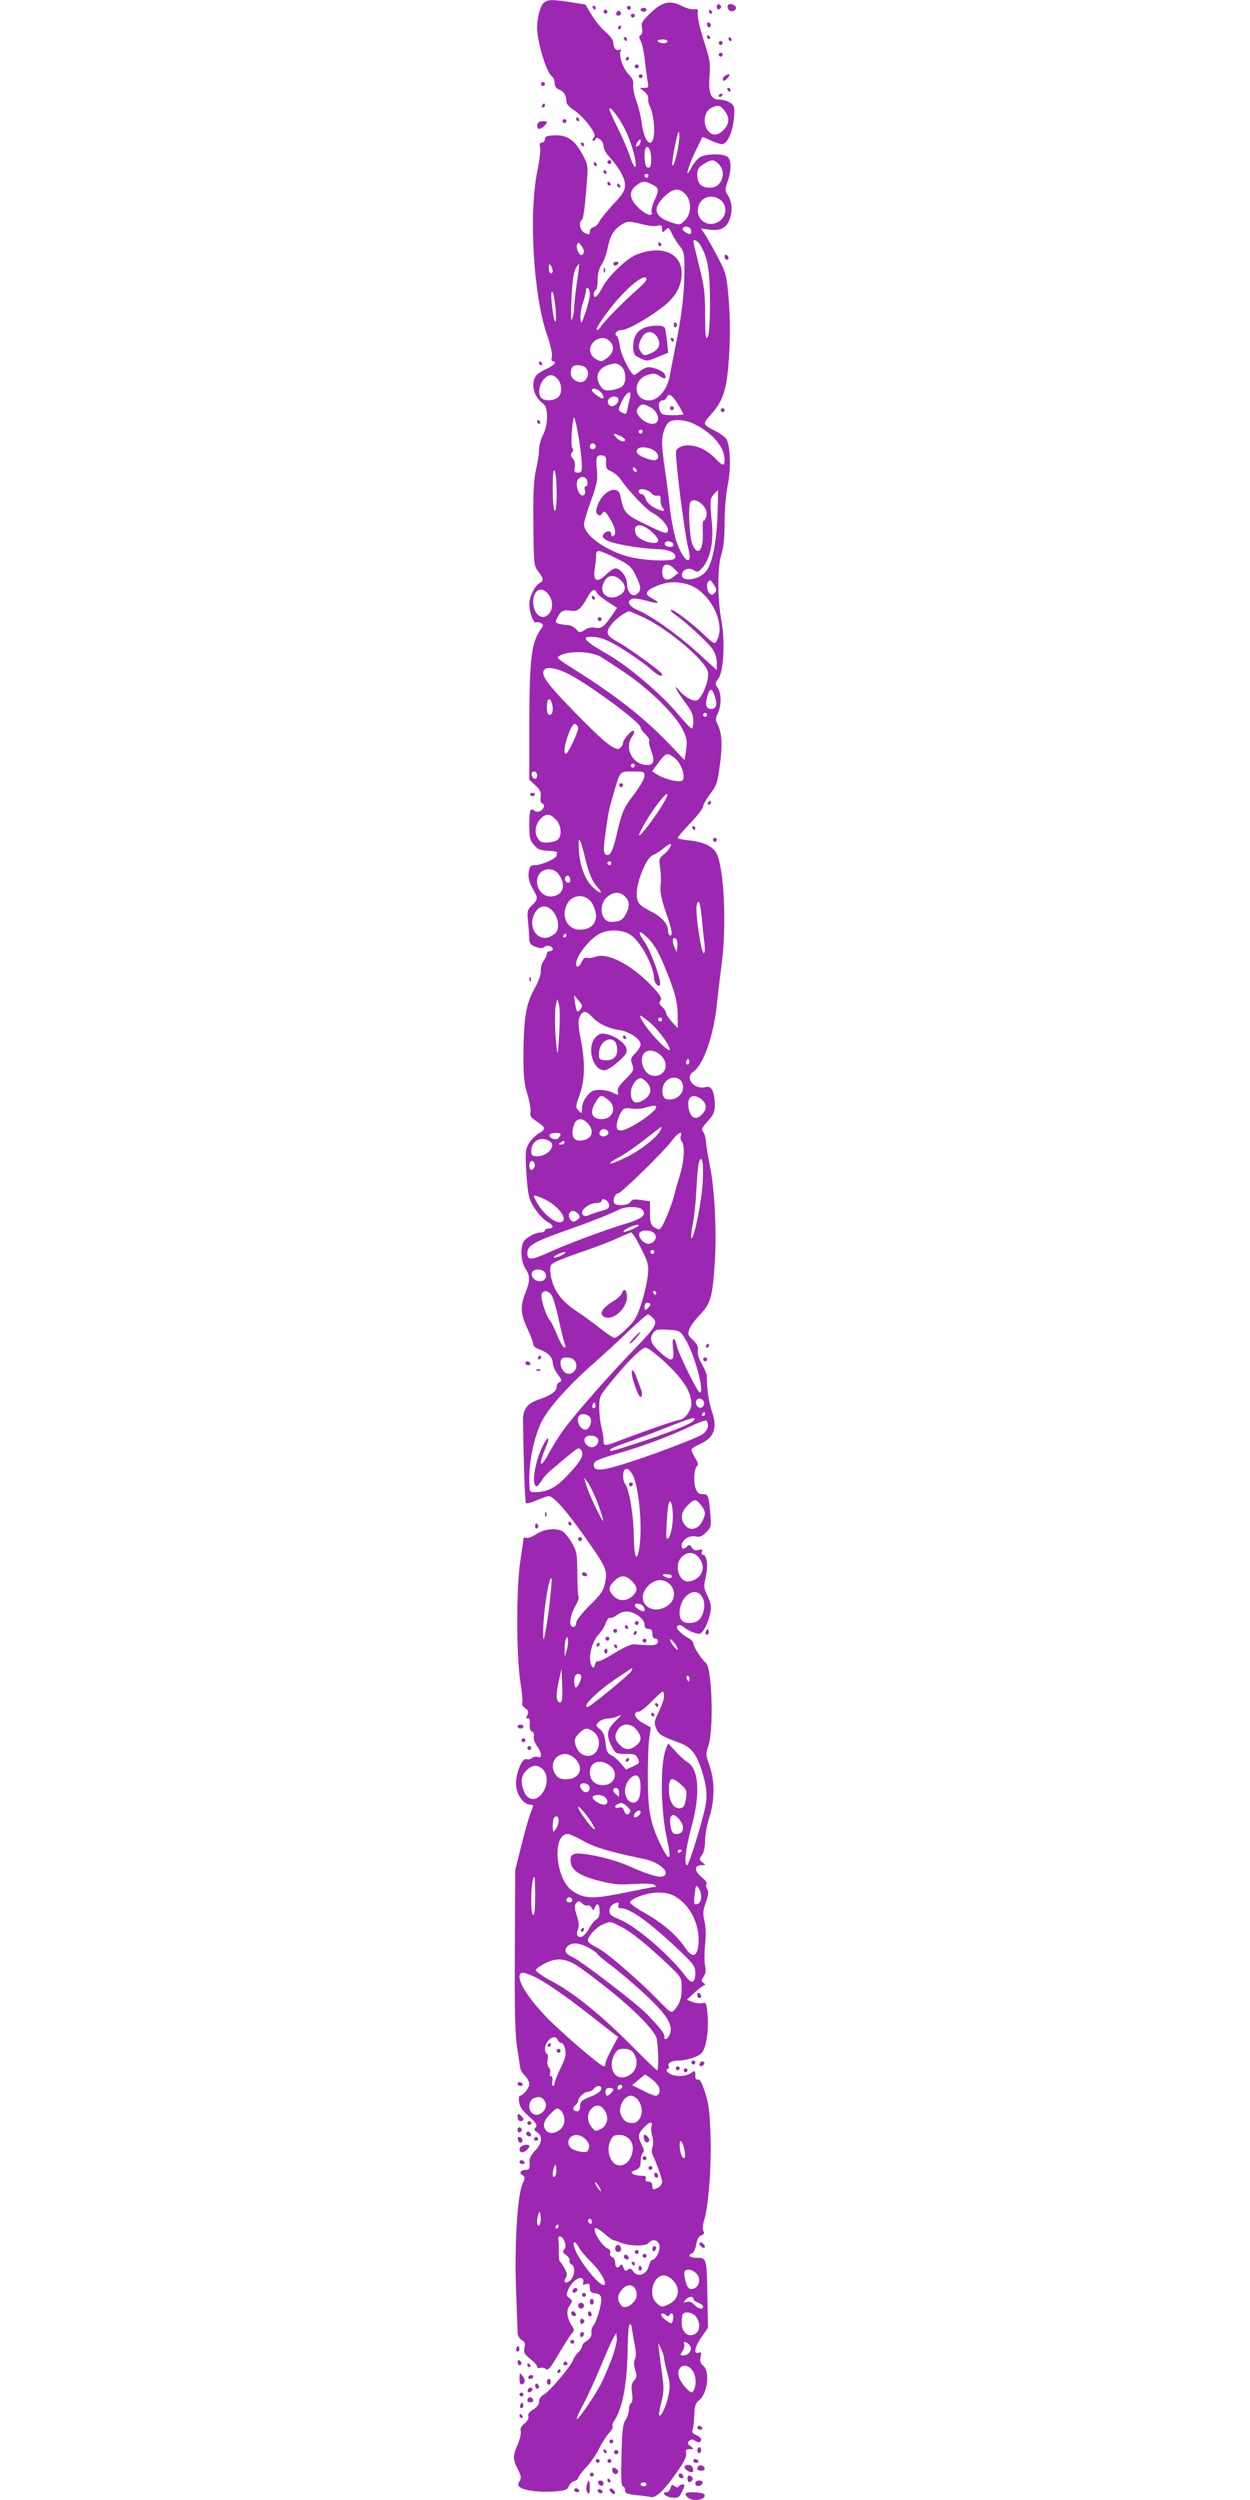 <?xml version="1.0" standalone="no"?>
<!DOCTYPE svg PUBLIC "-//W3C//DTD SVG 20010904//EN"
 "http://www.w3.org/TR/2001/REC-SVG-20010904/DTD/svg10.dtd">
<svg version="1.0" xmlns="http://www.w3.org/2000/svg"
 width="640pt" height="1280pt" viewBox="0 0 640 1280"
 preserveAspectRatio="xMidYMid meet">
<g transform="translate(0,1280) scale(0.1,-0.1)"
fill="#9c27b0" stroke="none">
<path d="M2786 12787 c-19 -14 -35 -72 -36 -126 0 -76 48 -235 78 -254 6 -4
12 -19 12 -33 0 -17 8 -27 24 -33 24 -10 36 -30 36 -62 0 -11 16 -29 39 -43
21 -14 55 -47 76 -75 30 -42 35 -54 25 -66 -9 -11 -9 -15 -1 -15 6 0 11 5 11
10 0 6 8 5 20 -2 11 -7 20 -23 20 -35 0 -13 12 -37 28 -54 53 -59 82 -111 82
-147 0 -28 -11 -46 -61 -99 -33 -36 -65 -76 -71 -88 -6 -13 -19 -26 -29 -28
-11 -3 -19 -12 -19 -21 0 -19 -5 -20 -31 -6 -19 11 -27 54 -10 64 8 5 16 64
27 211 5 64 3 75 -24 125 -39 73 -79 100 -143 97 -39 -2 -49 -5 -49 -19 0 -10
-7 -18 -15 -18 -11 0 -14 -7 -10 -23 4 -13 -3 -69 -14 -124 -45 -218 -19 -643
50 -838 18 -53 28 -97 25 -111 -4 -14 -2 -24 4 -24 25 0 6 -22 -34 -40 -25
-10 -49 -28 -55 -39 -24 -44 -6 -105 41 -139 26 -19 25 -110 -2 -159 -11 -21
-20 -54 -20 -75 0 -20 -7 -67 -16 -104 -11 -51 -15 -117 -13 -278 2 -205 2
-212 25 -242 29 -38 30 -46 3 -62 -23 -15 -49 -70 -49 -104 0 -43 21 -100 34
-95 7 3 19 1 27 -4 11 -7 12 -12 1 -26 -52 -73 -61 -146 -62 -501 l0 -274 31
-29 c25 -23 30 -35 27 -59 -3 -18 0 -31 9 -34 16 -6 7 -32 -14 -40 -9 -4 -21
-2 -28 4 -20 16 -25 0 -25 -76 0 -62 3 -77 24 -100 19 -23 33 -28 72 -30 27
-1 48 -5 47 -8 -2 -3 -3 -11 -3 -16 0 -15 -79 -50 -111 -50 -23 0 -27 -5 -32
-37 -3 -28 2 -49 19 -80 30 -52 30 -56 -2 -88 -25 -25 -26 -31 -20 -87 3 -34
6 -73 6 -87 0 -21 7 -29 32 -39 23 -8 35 -9 45 -1 14 13 43 5 43 -11 0 -5 -7
-10 -15 -10 -8 0 -15 -6 -15 -13 0 -7 -8 -24 -17 -37 -10 -14 -16 -37 -14 -52
1 -17 -11 -52 -33 -91 -43 -77 -55 -151 -56 -343 0 -106 4 -145 21 -199 11
-37 18 -77 15 -90 -4 -17 2 -27 31 -46 47 -31 49 -40 13 -61 -16 -9 -39 -32
-51 -50 -18 -30 -20 -43 -15 -138 3 -58 10 -121 16 -141 12 -43 62 -109 96
-127 29 -15 31 -32 4 -32 -11 0 -20 -4 -20 -10 0 -5 -9 -10 -20 -10 -29 0 -78
-27 -90 -49 -17 -32 -12 -103 10 -136 25 -38 25 -61 0 -125 -27 -69 -25 -107
10 -182 16 -34 30 -70 30 -80 0 -9 13 -21 32 -27 44 -16 68 -40 68 -69 0 -14
12 -40 26 -59 21 -28 23 -34 10 -39 -9 -3 -16 -14 -16 -25 0 -23 -31 -44 -92
-65 -58 -19 -81 -49 -80 -107 3 -235 10 -418 15 -423 3 -4 29 3 56 15 27 11
54 21 60 21 24 0 88 -71 177 -197 118 -166 126 -183 112 -247 -8 -40 -21 -59
-79 -116 -41 -41 -69 -77 -69 -89 0 -12 -6 -21 -15 -21 -24 0 -18 57 10 105
13 23 21 45 18 49 -4 3 -7 57 -7 119 -1 104 -3 115 -29 159 -15 26 -36 52 -47
58 -34 18 -95 12 -134 -15 -20 -13 -43 -22 -51 -19 -8 4 -15 1 -15 -5 0 -6 -7
-57 -16 -114 -21 -136 -21 -488 1 -623 8 -52 12 -100 9 -106 -3 -5 3 -16 15
-24 17 -12 19 -19 11 -35 -8 -15 -8 -19 2 -17 9 2 12 -7 10 -30 -1 -21 3 -35
12 -38 8 -3 12 -13 9 -24 -3 -11 4 -32 16 -49 26 -36 28 -66 5 -57 -9 4 -23 1
-30 -5 -8 -6 -20 -9 -28 -6 -24 9 -60 -83 -53 -139 5 -49 40 -94 73 -94 17 0
17 -1 -1 -47 -8 -21 -29 -94 -46 -163 l-31 -125 -2 -410 c-2 -306 1 -433 12
-500 7 -49 15 -97 16 -105 1 -9 12 -26 24 -38 12 -12 22 -31 22 -42 0 -20 -32
-60 -48 -60 -5 0 -7 -15 -4 -33 3 -23 17 -44 50 -73 38 -34 44 -44 35 -56 -10
-11 -8 -16 8 -26 29 -18 24 -59 -12 -94 -17 -17 -29 -40 -28 -52 3 -38 -1 -46
-20 -46 -26 0 -35 -17 -16 -27 14 -8 14 -13 -1 -48 -25 -61 -40 -310 -32 -535
4 -107 8 -207 8 -222 1 -17 9 -32 21 -39 16 -8 19 -17 14 -39 -5 -24 -1 -32
29 -57 20 -15 36 -33 36 -40 0 -7 7 -10 15 -7 8 4 22 1 29 -5 12 -10 24 4 66
76 29 48 59 96 67 105 14 15 14 20 1 40 -26 40 -30 76 -12 103 16 24 16 27 -1
39 -17 12 -17 17 -5 45 15 36 53 66 70 56 6 -4 9 -14 6 -22 -4 -11 -1 -13 14
-8 16 5 20 2 20 -19 0 -20 6 -25 28 -28 20 -2 28 -9 30 -26 4 -27 -23 -119
-41 -141 -7 -8 -10 -24 -9 -36 2 -15 -6 -28 -22 -39 -15 -9 -26 -22 -26 -30 0
-7 -9 -21 -20 -31 -11 -10 -22 -27 -26 -38 -9 -30 -120 -162 -149 -177 -15 -8
-25 -22 -25 -36 0 -15 -11 -29 -30 -41 -20 -12 -28 -23 -25 -34 4 -11 -4 -24
-19 -37 -17 -13 -23 -25 -20 -40 3 -11 -4 -41 -15 -67 -26 -59 -26 -76 0 -127
18 -35 19 -45 9 -62 -10 -16 -10 -22 5 -32 23 -17 105 -26 179 -20 50 4 61 8
68 26 4 12 17 24 28 27 11 3 20 10 20 16 0 6 18 29 39 52 22 22 52 65 67 95
14 30 38 67 52 82 14 15 22 31 19 35 -4 3 -1 16 8 29 45 69 67 195 69 389 1
55 5 102 10 105 5 3 10 -6 11 -20 2 -14 8 -51 14 -82 8 -39 9 -64 2 -76 -7
-13 -6 -31 1 -55 9 -31 9 -40 -5 -55 -13 -14 -16 -29 -11 -64 4 -29 2 -48 -5
-52 -6 -4 -11 -19 -11 -34 0 -15 -8 -39 -17 -52 -14 -20 -18 -54 -21 -182 -3
-112 -1 -158 7 -158 6 0 11 -9 11 -19 0 -16 10 -21 58 -26 31 -3 66 -8 77 -10
25 -5 73 43 137 137 32 45 45 73 41 87 -4 17 -1 21 18 21 23 1 23 1 5 15 -16
12 -17 18 -8 27 10 10 17 10 31 1 19 -12 31 -8 31 9 0 5 -11 14 -25 20 -18 8
-24 16 -19 27 4 9 7 42 9 75 1 46 6 62 23 75 44 34 59 147 23 178 -15 12 -18
24 -14 45 5 23 3 27 -11 22 -27 -10 -19 31 17 82 l32 46 -3 151 c-3 205 -4
207 -53 207 -38 0 -52 13 -25 23 8 3 17 24 21 46 4 27 13 42 26 46 14 5 17 11
10 22 -5 9 -3 32 5 58 22 74 37 272 32 429 -4 122 -9 165 -28 223 -16 49 -27
70 -37 66 -9 -3 -13 3 -13 21 0 26 -1 26 -22 12 -29 -20 -89 -20 -114 0 -13
11 -15 17 -6 20 6 3 9 10 6 16 -9 14 15 28 50 28 41 0 103 20 119 39 23 27 36
114 30 190 -5 66 -7 70 -27 65 -12 -3 -35 0 -51 6 l-28 11 35 33 c19 18 42 36
49 39 12 5 12 7 0 15 -12 8 -11 13 1 31 11 16 13 32 8 56 -4 19 -4 67 0 107 5
47 4 90 -3 121 -9 40 -8 56 7 97 13 36 15 54 7 68 -6 11 -7 23 -3 27 4 4 -8
20 -27 35 -37 32 -37 60 1 60 22 1 22 1 4 15 -17 13 -17 15 -2 37 10 13 16 43
16 74 0 29 10 83 22 120 28 88 28 187 0 266 -19 52 -19 59 -5 100 28 83 19
398 -13 424 -21 17 -64 83 -64 99 0 8 -10 20 -22 26 -34 17 -68 51 -62 60 7
13 20 11 36 -3 7 -7 29 -19 48 -26 32 -11 36 -10 51 10 20 26 39 85 39 120 0
13 -9 41 -20 62 -17 35 -18 44 -6 95 13 57 5 111 -16 111 -6 0 -8 7 -4 15 4
12 0 14 -18 9 -17 -4 -27 0 -34 13 -9 14 -13 16 -23 6 -17 -17 -29 -16 -29 2
0 29 37 55 69 49 24 -5 35 -1 57 21 26 26 26 29 20 103 -8 89 -10 92 -41 92
-18 0 -26 8 -35 34 -11 36 -5 102 11 112 6 3 1 20 -11 38 -11 19 -20 38 -20
43 0 6 18 18 41 28 77 35 94 81 63 172 -15 42 -26 120 -25 177 0 11 -12 39
-26 63 -16 28 -23 53 -20 69 3 19 -3 32 -25 53 -26 24 -28 30 -18 57 6 16 31
49 55 74 54 56 64 92 75 274 10 162 -2 374 -26 491 -9 44 -18 97 -19 118 -2
21 -8 44 -15 52 -10 12 -6 22 24 55 30 33 36 47 36 85 0 24 -5 55 -11 69 -10
21 -17 24 -40 19 -58 -11 -104 49 -60 79 53 37 104 183 121 343 6 55 17 150
25 210 27 203 11 509 -30 572 -22 33 -70 54 -137 60 -32 3 -58 9 -58 13 0 5
29 39 65 76 36 38 65 76 65 85 0 9 16 38 36 64 33 43 38 58 50 149 14 105 10
163 -12 208 -12 22 -11 31 1 55 19 37 19 103 0 131 -15 20 -14 24 4 49 26 38
34 190 15 293 -21 114 -21 274 -1 340 12 37 17 89 17 166 0 64 7 145 16 190
17 82 14 197 -6 235 -6 10 -30 28 -53 40 -71 36 -71 37 -31 82 68 75 86 131
97 306 6 107 5 197 -2 288 -11 128 -13 134 -58 220 -25 48 -55 100 -65 115
l-19 28 45 -6 c59 -8 91 12 106 66 11 42 6 82 -17 116 -11 18 -11 27 2 64 22
61 20 117 -4 130 -30 15 -113 12 -139 -6 -12 -8 -31 -32 -42 -52 -35 -68 -21
-4 17 76 20 42 38 78 39 80 1 2 22 -7 47 -19 25 -12 52 -19 60 -16 26 10 49
67 55 133 4 56 2 63 -19 78 -13 9 -38 16 -56 16 -44 0 -57 32 -50 125 5 61 1
84 -30 178 -19 60 -33 121 -31 136 3 24 1 27 -18 23 -12 -2 -40 6 -64 18 -60
30 -100 21 -161 -38 -41 -40 -47 -50 -42 -75 4 -18 1 -32 -7 -37 -10 -6 -9
-12 1 -31 7 -13 16 -55 20 -94 4 -38 11 -87 14 -107 7 -35 6 -38 -16 -38 l-24
0 23 -18 c14 -11 23 -27 21 -38 -2 -10 3 -30 10 -42 7 -13 15 -48 18 -77 15
-141 -45 -141 -62 0 -4 28 -15 75 -26 106 -12 31 -19 69 -17 85 2 20 -5 35
-24 54 -28 29 -50 92 -41 117 5 12 3 14 -6 8 -15 -9 -31 11 -31 39 0 11 -18
34 -40 53 -22 19 -54 58 -71 87 l-32 53 -76 12 c-96 14 -113 14 -135 -2z m631
-200 c-4 -12 -36 -11 -50 2 -4 4 6 8 23 9 20 0 30 -4 27 -11z m292 -353 c28
-35 26 -69 -4 -99 -28 -29 -56 -32 -78 -7 -31 35 -23 101 15 120 35 16 45 14
67 -14z m-523 -70 c29 -49 59 -133 67 -187 8 -52 -8 -38 -29 26 -9 28 -36 91
-60 139 -24 48 -44 93 -44 100 1 16 34 -23 66 -78z m278 -158 c-25 -97 -30
-54 -7 53 14 68 19 79 21 52 2 -19 -5 -66 -14 -105z m-187 59 c-4 -8 -11 -15
-17 -15 -6 0 -6 7 2 20 14 22 24 19 15 -5z m57 -74 c1 -43 -6 -57 -23 -46 -12
7 -15 88 -4 99 13 12 26 -13 27 -53z m346 -31 c40 -40 18 -115 -35 -120 -50
-5 -75 16 -75 66 0 28 6 38 33 54 40 25 52 25 77 0z m-360 -60 c0 -5 -4 -10
-10 -10 -5 0 -10 5 -10 10 0 6 5 10 10 10 6 0 10 -4 10 -10z m20 -45 c35 -18
36 -26 10 -83 -10 -23 -17 -49 -14 -57 11 -29 -30 -15 -68 22 -46 45 -50 82
-12 112 32 25 46 26 84 6z m169 -49 c33 -35 32 -100 -2 -134 -25 -25 -27 -25
-69 -11 -87 28 -99 70 -39 130 45 45 77 50 110 15z m180 -30 c41 -32 30 -96
-21 -117 -57 -23 -111 28 -91 88 16 46 71 61 112 29z m-385 -128 c21 -5 49 -7
62 -4 20 5 24 3 24 -16 0 -21 1 -21 17 -6 15 16 18 15 34 -20 10 -20 29 -50
41 -65 21 -26 23 -39 22 -134 -1 -112 -14 -222 -45 -373 -10 -52 -24 -122 -30
-155 -13 -71 -59 -125 -105 -125 -81 0 -88 104 -9 130 30 10 40 9 61 -5 28
-18 38 -16 28 8 -6 16 -54 37 -84 37 -10 0 -29 -9 -43 -20 -14 -11 -27 -20
-30 -20 -16 0 -68 103 -73 146 -4 27 -11 52 -17 55 -15 10 2 29 25 29 28 0
119 50 199 109 76 56 109 111 109 183 0 104 -106 146 -234 93 -51 -21 -144
-112 -172 -167 -24 -47 -44 -62 -44 -34 0 8 5 18 10 21 6 3 10 27 10 53 0 30
7 58 20 77 11 16 25 54 31 85 13 65 33 96 73 121 30 18 37 18 120 -3z m233
-23 c3 -9 3 -18 0 -21 -9 -9 -48 16 -42 27 9 14 35 11 42 -6z m47 -77 c39 -64
51 -130 51 -293 0 -108 -4 -166 -12 -180 -10 -16 -12 4 -13 111 0 113 -4 149
-30 250 -16 66 -30 122 -30 127 0 15 20 6 34 -15z m-594 -35 c0 -6 -4 -14 -9
-18 -14 -8 -34 33 -26 52 5 14 7 14 20 -3 8 -10 15 -24 15 -31z m-160 -100 c0
-7 -4 -13 -10 -13 -5 0 -10 12 -10 28 0 21 2 24 10 12 5 -8 10 -21 10 -27z
m124 -58 c-7 -49 -14 -108 -14 -130 -1 -22 -6 -49 -11 -60 -6 -13 -7 23 -3
104 3 81 11 135 20 154 9 16 17 27 19 25 1 -1 -3 -43 -11 -93z m356 14 c0 -6
-19 -27 -42 -47 -66 -57 -172 -164 -190 -192 -9 -14 -19 -22 -23 -18 -5 4 23
48 61 98 84 112 194 202 194 159z m-290 -76 c0 -15 -10 -56 -22 -92 -21 -61
-23 -64 -26 -33 -2 19 4 54 12 80 9 25 16 54 16 64 0 11 5 16 10 13 6 -3 10
-18 10 -32z m-175 -78 c7 -97 -9 -73 -20 30 -4 48 -3 67 4 60 5 -5 12 -46 16
-90z m279 -164 c24 -26 17 -60 -17 -85 -26 -19 -30 -19 -55 -5 -35 19 -41 60
-13 88 26 26 63 27 85 2z m60 -130 c22 -24 24 -77 4 -97 -8 -9 -33 -18 -55
-21 -34 -4 -43 -2 -57 18 -40 57 -6 111 75 118 9 0 24 -8 33 -18z m-186 -3
c30 -30 2 -86 -37 -73 -30 9 -44 32 -37 60 5 19 13 25 34 25 15 0 33 -5 40
-12z m-143 -58 c24 -27 24 -79 0 -96 -23 -17 -67 -18 -83 -2 -18 18 -14 62 9
92 25 31 49 33 74 6z m219 -66 c16 -15 21 -34 11 -34 -12 0 -55 33 -55 41 0
15 27 10 44 -7z m152 -30 c-4 -15 -10 -39 -13 -55 -6 -32 -7 -33 -32 -19 -17
9 -17 11 3 55 23 50 53 63 42 19z m246 -35 c14 -24 27 -47 27 -50 1 -3 -24 -5
-55 -5 -51 1 -58 4 -66 25 -10 29 -4 51 16 51 7 0 17 7 20 16 9 24 28 12 58
-37z m-307 31 c8 -14 -13 -40 -32 -40 -7 0 -16 7 -20 16 -10 26 38 47 52 24z
m165 -45 c30 -15 48 -54 35 -74 -11 -19 -55 -12 -80 14 -28 27 -31 45 -13 63
16 16 23 15 58 -3z m-351 -297 c1 -32 -2 -38 -20 -38 -18 0 -20 4 -16 28 3 17
0 33 -10 44 -12 14 -13 21 -4 32 7 9 8 17 2 20 -9 6 -5 108 6 156 7 26 41
-171 42 -242z m578 210 c93 -47 153 -118 153 -183 0 -33 -10 -32 -46 6 -56 60
-136 85 -186 58 -19 -10 -20 -17 -13 -87 12 -133 45 -375 59 -429 27 -104 -29
-66 -63 43 -12 38 -26 114 -32 169 -6 55 -17 142 -25 193 -8 51 -14 113 -14
138 0 47 20 98 42 107 30 12 84 6 125 -15z m-267 -38 c0 -5 -4 -10 -10 -10 -5
0 -10 5 -10 10 0 6 5 10 10 10 6 0 10 -4 10 -10z m-115 -22 c14 -6 25 -15 25
-20 0 -15 -27 -8 -45 12 -21 23 -16 25 20 8z m-125 -53 c0 -8 -7 -15 -15 -15
-8 0 -15 7 -15 15 0 8 7 15 15 15 8 0 15 -7 15 -15z m298 -21 c24 -16 29 -39
11 -49 -6 -4 -30 0 -55 10 -41 15 -54 32 -37 48 12 12 58 7 81 -9z m-245 -63
c-1 -28 3 -35 26 -44 15 -6 39 -26 52 -46 37 -54 129 -151 158 -166 39 -19 81
-65 81 -86 0 -27 -13 -24 -120 29 -100 49 -106 56 -124 145 -13 58 -91 24
-117 -52 -9 -25 -9 -35 0 -44 10 -9 15 -8 25 5 11 15 15 11 39 -28 28 -47 34
-78 17 -89 -5 -3 -10 1 -10 9 0 20 -24 21 -39 2 -10 -12 -7 -18 13 -31 28 -19
179 -45 268 -47 59 -1 98 -24 83 -47 -8 -14 -111 -14 -195 0 -129 20 -270 112
-270 175 0 12 16 66 36 120 31 86 35 107 30 160 -6 67 -2 76 29 72 16 -2 20
-10 18 -37z m157 -42 c0 -6 -4 -7 -10 -4 -5 3 -10 11 -10 16 0 6 5 7 10 4 6
-3 10 -11 10 -16z m-410 -112 c0 -63 -4 -96 -10 -92 -6 4 -10 52 -10 113 0 73
3 102 10 92 5 -8 10 -59 10 -113z m158 55 c2 -12 -2 -22 -8 -22 -7 0 -9 -8 -5
-19 3 -11 1 -23 -6 -26 -23 -15 -49 56 -29 81 18 21 44 13 48 -14z m329 -59
c6 -8 19 -13 30 -11 14 2 17 -3 15 -21 -1 -13 3 -30 9 -38 20 -23 3 -25 -39
-3 -25 13 -42 30 -46 46 -4 13 -13 24 -21 24 -8 0 -15 7 -15 15 0 19 49 10 67
-12z m337 -105 c-6 -156 -29 -264 -64 -299 -44 -45 -133 -48 -117 -4 9 23 37
30 60 15 18 -11 24 -9 44 14 39 46 57 128 48 226 -11 116 -10 128 11 151 9 10
18 19 20 19 1 0 0 -55 -2 -122z m-71 40 c14 -18 18 -34 13 -53 -4 -14 -10 -24
-14 -21 -4 2 -5 -25 -4 -60 5 -92 -26 -126 -53 -61 -15 36 -23 197 -10 216 11
19 46 8 68 -21z m-268 -129 c19 -17 35 -37 35 -45 0 -32 -100 -4 -114 31 -20
54 24 62 79 14z m113 -66 c2 -8 -5 -13 -17 -13 -21 0 -35 13 -24 24 10 10 36
3 41 -11z m-296 -70 c70 -34 80 -43 103 -90 29 -57 30 -80 2 -97 -23 -14 -47
15 -47 58 0 32 -34 76 -59 76 -8 0 -30 -14 -47 -31 -47 -46 -69 -35 -59 29 4
26 8 57 7 70 0 30 11 29 100 -15z m300 -55 l21 -21 -23 -19 c-29 -24 -54 -19
-58 10 -8 53 22 68 60 30z m-274 -58 c28 -26 28 -55 0 -74 -48 -34 -105 -7
-93 43 14 55 53 68 93 31z m478 -25 c13 -20 14 -28 4 -40 -10 -12 -16 -13 -26
-4 -15 12 -19 51 -7 62 10 10 11 9 29 -18z m-135 3 c111 -33 197 -198 150
-286 -12 -23 -13 -22 -76 37 -69 64 -153 126 -161 118 -3 -3 10 -15 28 -28 53
-37 161 -137 186 -172 13 -19 22 -46 22 -70 l0 -38 -91 83 c-99 92 -247 197
-315 225 -45 19 -58 45 -27 57 9 4 41 -1 71 -9 62 -19 78 -14 33 10 -43 22
-39 39 17 63 53 24 107 27 163 10z m-718 -45 c26 -29 31 -70 13 -98 -33 -50
-86 -16 -86 55 0 57 39 80 73 43z m253 2 c3 -8 28 -28 55 -46 l49 -31 -22 -32
c-44 -65 -60 -77 -90 -70 -19 4 -38 0 -54 -11 -25 -16 -27 -16 -45 4 -11 12
-30 21 -42 21 -12 0 -32 3 -44 6 -21 6 -22 8 -8 34 17 33 29 39 71 33 33 -5
49 9 86 76 18 33 35 40 44 16z m241 -127 c126 -60 316 -221 328 -279 8 -38
-31 -136 -57 -145 -21 -6 -62 17 -90 50 -36 44 -16 1 27 -56 35 -47 45 -68 45
-99 0 -21 -4 -39 -8 -39 -5 0 -40 36 -77 81 -84 99 -249 239 -354 299 -128 73
-143 96 -62 88 37 -4 70 -19 142 -63 52 -33 113 -76 136 -97 40 -36 63 -47 63
-30 0 11 -167 132 -227 165 -59 32 -65 49 -31 92 20 26 74 65 90 65 4 0 38
-15 75 -32z m-223 -200 c11 -6 71 -45 131 -86 127 -87 254 -213 290 -287 22
-44 24 -58 18 -104 l-8 -53 -50 53 c-148 159 -301 279 -547 432 -53 34 -60 40
-44 49 48 27 155 25 210 -4z m-161 -90 c110 -57 367 -248 367 -272 0 -7 11
-23 25 -36 13 -12 22 -27 19 -32 -4 -5 2 -30 11 -54 21 -56 9 -78 -39 -69 -65
13 -97 90 -60 143 9 13 13 26 9 30 -8 9 -55 -44 -55 -62 0 -8 -7 -19 -15 -26
-23 -19 -74 21 -240 191 -135 139 -166 182 -150 208 12 20 66 11 128 -21z
m747 -113 c14 -43 8 -65 -19 -65 -25 0 -32 21 -20 64 13 45 24 46 39 1z m-836
-31 c11 -29 7 -64 -9 -64 -11 0 -15 11 -15 40 0 40 13 53 24 24z m796 -64 c0
-5 -4 -10 -10 -10 -5 0 -10 5 -10 10 0 6 5 10 10 10 6 0 10 -4 10 -10z m-660
-69 c0 -20 -52 -130 -62 -130 -14 -1 -8 47 13 102 15 38 26 54 35 50 8 -3 14
-13 14 -22z m488 -147 c28 -19 52 -65 52 -99 0 -19 -5 -25 -23 -25 -31 0 -85
17 -114 35 l-24 16 32 44 c36 49 44 53 77 29z m-198 -44 c0 -5 -4 -10 -10 -10
-5 0 -10 5 -10 10 0 6 5 10 10 10 6 0 10 -4 10 -10z m-500 -51 c0 -24 -23 -21
-28 4 -2 10 3 17 12 17 10 0 16 -9 16 -21z m550 -2 c0 -13 -25 -56 -55 -96
-55 -72 -60 -86 -91 -218 -17 -76 -36 -105 -56 -85 -8 8 -8 34 1 99 17 122 17
120 39 198 38 131 33 125 102 125 56 0 60 -1 60 -23z m97 -139 c-37 -64 -118
-171 -124 -165 -7 7 60 120 105 175 42 53 53 48 19 -10z m-552 -83 c29 -28 34
-85 10 -105 -9 -7 -32 -13 -52 -14 -30 -1 -40 4 -51 25 -18 30 -10 71 18 99
26 26 46 25 75 -5z m150 -195 c20 -83 37 -124 68 -157 29 -33 5 -28 -28 5 -40
39 -66 107 -71 187 -6 85 6 71 31 -35z m435 51 c-5 -11 -21 -28 -34 -38 -21
-17 -23 -24 -16 -67 4 -27 5 -68 2 -92 -3 -31 4 -67 27 -134 33 -96 37 -120
21 -120 -5 0 -10 13 -10 28 0 32 -35 70 -90 97 -58 29 -70 44 -70 89 0 63 49
183 80 196 14 6 39 21 55 35 36 29 49 32 35 6z m-300 -81 c0 -5 -4 -10 -10
-10 -5 0 -10 5 -10 10 0 6 5 10 10 10 6 0 10 -4 10 -10z m-277 -48 c51 -56 33
-121 -35 -122 -58 0 -91 79 -51 122 21 23 65 23 86 0z m67 -38 c0 -16 -16 -19
-25 -4 -8 13 4 32 16 25 5 -4 9 -13 9 -21z m280 -84 c24 -24 25 -51 5 -89 -16
-32 -33 -41 -76 -41 -52 0 -67 84 -23 125 33 30 67 32 94 5z m-165 -41 c38
-72 8 -129 -66 -129 -64 0 -98 67 -66 130 28 56 103 56 132 -1z m559 -79 c4
-41 9 -96 13 -122 3 -27 2 -48 -4 -48 -13 0 -44 208 -36 244 9 42 19 14 27
-74z m-766 47 c27 -28 38 -78 23 -105 -6 -11 -24 -24 -40 -30 -56 -20 -102 40
-81 104 19 56 62 70 98 31z m400 -123 c52 -34 119 -159 121 -225 1 -27 31 -51
31 -24 0 35 -53 176 -81 214 -40 57 -28 65 21 15 28 -28 52 -69 81 -139 54
-129 69 -186 69 -260 l0 -59 -30 32 c-16 18 -30 39 -30 46 0 7 -9 21 -20 31
-13 12 -17 22 -11 28 14 14 4 31 -48 85 -101 104 -220 165 -280 144 -18 -6
-38 -9 -46 -6 -9 4 -19 -4 -26 -20 -14 -29 -29 -34 -29 -10 0 41 72 131 125
156 46 21 113 18 153 -8z m-328 -4 c0 -5 -5 -10 -11 -10 -5 0 -7 5 -4 10 3 6
8 10 11 10 2 0 4 -4 4 -10z m568 -56 l-4 -29 -12 28 c-13 31 -7 56 10 39 5 -5
8 -22 6 -38z m-488 -303 c0 -13 -19 -35 -25 -29 -3 3 -8 23 -11 44 l-5 39 20
-24 c12 -13 21 -26 21 -30z m-117 -146 c-7 -113 -8 -116 -14 -60 -9 81 -10
185 -2 215 l7 25 8 -30 c5 -17 5 -84 1 -150z m168 89 c32 -35 84 -60 141 -68
51 -8 108 -46 108 -74 0 -9 -12 -29 -27 -44 -24 -25 -26 -32 -16 -58 10 -28 8
-32 -34 -75 -32 -32 -44 -50 -40 -65 5 -18 3 -19 -24 -5 -15 8 -46 15 -68 15
-32 0 -44 -6 -65 -31 -16 -19 -26 -43 -26 -62 0 -30 -1 -30 -17 -14 -17 17
-17 21 5 82 27 78 29 164 5 286 -13 69 -14 93 -5 113 15 33 32 33 63 0z m303
-35 c44 -39 104 -125 94 -135 -8 -8 -84 68 -123 124 -20 28 -32 52 -27 52 5 0
30 -18 56 -41z m56 21 c0 -5 -4 -10 -10 -10 -5 0 -10 5 -10 10 0 6 5 10 10 10
6 0 10 -4 10 -10z m-5 -185 c46 -45 19 -110 -42 -103 -38 4 -68 62 -53 102 13
35 61 36 95 1z m141 -42 c-10 -10 -19 5 -10 18 6 11 8 11 12 0 2 -7 1 -15 -2
-18z m-31 -102 c14 -46 -30 -89 -82 -79 -22 4 -29 48 -13 78 23 43 81 43 95 1z
m-185 9 c33 -33 24 -72 -22 -96 -38 -20 -58 -5 -58 42 0 33 28 74 50 74 6 0
19 -9 30 -20z m-196 -91 c46 -36 26 -99 -33 -99 -52 0 -64 33 -31 88 23 38 29
39 64 11z m473 6 c32 -23 35 -54 7 -81 -31 -32 -59 -19 -68 31 -11 57 18 80
61 50z m-227 -43 c0 -26 -151 -125 -183 -120 -18 2 -21 9 -19 33 2 16 11 42
20 57 14 24 20 27 56 22 23 -3 55 -1 71 5 39 12 55 13 55 3z m-350 -84 c39
-43 17 -88 -43 -88 -35 0 -46 34 -27 84 12 32 42 34 70 4z m371 -36 c-20 -38
-100 -100 -174 -137 -43 -21 -80 -35 -83 -32 -3 3 16 17 43 31 27 13 86 54
132 90 46 36 85 66 87 66 3 0 0 -8 -5 -18z m-266 -12 c0 -8 -10 -16 -22 -18
-22 -3 -32 16 -16 32 12 11 38 2 38 -14z m-245 -8 c0 -4 -5 -13 -12 -20 -13
-13 -52 3 -43 19 7 11 55 12 55 1z m616 -8 c-4 -9 -1 -23 6 -31 16 -20 10
-105 -12 -173 -9 -30 -23 -77 -29 -104 -7 -26 -25 -77 -41 -113 -26 -58 -31
-63 -49 -53 -29 15 -34 27 -33 86 l0 53 -45 7 c-37 5 -48 3 -55 -10 -10 -18
-73 -23 -83 -6 -9 15 4 50 20 50 15 0 237 217 278 273 28 38 54 50 43 21z
m-662 -36 c16 -26 -28 -68 -71 -68 -29 0 -33 3 -33 27 0 38 28 65 63 61 17 -2
35 -11 41 -20z m66 2 c0 -5 -8 -10 -17 -10 -15 0 -16 2 -3 10 19 12 20 12 20
0z m708 -199 c-5 -100 -43 -291 -58 -291 -4 0 -1 30 6 68 8 37 16 114 19 172
8 138 13 172 27 164 7 -4 9 -43 6 -113z m-861 75 c-4 -9 -11 -16 -17 -16 -11
0 -14 33 -3 43 11 11 26 -10 20 -27z m63 -172 c57 -31 101 -87 82 -106 -25
-25 -100 31 -138 104 -15 29 -15 30 8 23 13 -4 34 -14 48 -21z m318 -21 c3
-18 -4 -24 -40 -33 -24 -7 -51 -16 -61 -21 -19 -10 -37 -4 -37 12 0 20 41 49
70 49 17 0 30 5 30 11 0 20 35 4 38 -18z m171 -27 c22 -27 0 -46 -88 -72 -115
-35 -298 -104 -395 -148 -86 -39 -106 -40 -106 -3 0 42 32 59 240 132 78 27
196 74 230 92 33 17 105 17 119 -1z m-328 -22 c11 -14 10 -18 -6 -30 -16 -12
-21 -12 -33 0 -17 17 -9 46 11 46 8 0 21 -7 28 -16z m281 -76 c-24 -11 -46
-17 -49 -15 -8 8 50 36 72 36 13 -1 4 -8 -23 -21z m109 -24 c16 -19 1 -48 -28
-52 -24 -4 -57 32 -50 53 8 20 61 20 78 -1z m-92 -31 c59 -111 64 -125 58
-182 -3 -31 -17 -94 -32 -141 -23 -72 -34 -92 -76 -132 -27 -27 -55 -48 -62
-48 -8 0 -42 23 -77 51 -34 27 -86 65 -114 83 -86 55 -130 120 -138 201 -3 37
0 41 32 57 19 9 85 34 145 54 61 21 137 50 170 66 33 15 63 28 67 28 3 0 15
-17 27 -37z m91 -63 c0 -5 -4 -10 -10 -10 -5 0 -10 5 -10 10 0 6 5 10 10 10 6
0 10 -4 10 -10z m-470 -15 c-14 -8 -32 -14 -40 -14 -9 0 -4 6 10 14 14 8 32
14 40 14 9 0 4 -6 -10 -14z m-91 -89 c16 -19 3 -46 -24 -46 -27 0 -49 24 -41
45 7 19 50 20 65 1z m36 -119 c8 -13 24 -67 35 -120 11 -53 25 -108 30 -122 8
-20 7 -26 -2 -23 -7 3 -23 31 -36 64 -13 32 -30 66 -37 74 -20 24 -49 115 -42
133 9 24 34 21 52 -6z m535 13 c0 -5 -2 -10 -4 -10 -3 0 -8 5 -11 10 -3 6 -1
10 4 10 6 0 11 -4 11 -10z m-30 -59 c0 -5 -7 -14 -15 -21 -13 -10 -15 -9 -15
9 0 12 6 21 15 21 8 0 15 -4 15 -9z m14 -70 c25 -27 13 -46 -103 -166 -112
-115 -287 -314 -350 -398 -24 -32 -61 -90 -82 -130 -43 -80 -55 -63 -18 24 28
65 17 75 -14 12 -40 -82 -58 -203 -28 -203 3 0 14 13 24 29 9 16 33 42 52 57
19 16 58 49 87 73 48 40 52 42 64 26 17 -24 -2 -57 -76 -135 -56 -58 -100 -80
-162 -80 -28 0 -28 0 -28 70 0 94 25 211 60 285 34 72 139 190 270 305 52 46
134 121 181 167 48 46 91 83 96 83 6 0 18 -9 27 -19z m163 -104 c47 -74 103
-277 76 -277 -11 0 -108 196 -117 237 -13 57 -27 48 -20 -11 8 -69 -6 -74 -66
-20 -47 43 -57 67 -37 97 12 19 21 22 76 19 60 -4 63 -5 88 -45z m-94 -129
c90 -87 126 -145 127 -206 0 -34 -36 -82 -62 -82 -14 0 -192 -62 -306 -106
-78 -30 -82 -30 -82 4 0 15 -5 43 -10 62 -6 19 -11 63 -12 98 0 61 1 63 55
130 92 113 161 182 183 182 11 0 57 -35 107 -82z m-475 20 c36 -36 -11 -96
-49 -62 -19 17 -26 54 -12 67 11 11 48 8 61 -5z m667 -223 c0 -11 -7 -21 -16
-23 -18 -3 -33 23 -23 39 10 17 39 5 39 -16z m-559 -22 c-10 -10 -19 5 -10 18
6 11 8 11 12 0 2 -7 1 -15 -2 -18z m564 -33 c0 -5 -5 -10 -11 -10 -5 0 -7 5
-4 10 3 6 8 10 11 10 2 0 4 -4 4 -10z m-590 -15 c15 -19 -1 -65 -23 -65 -29 0
-51 53 -30 73 11 12 40 7 53 -8z m530 -20 c-14 -17 -129 -62 -295 -116 -128
-42 -139 -44 -130 -30 3 5 40 21 83 35 42 15 133 48 202 76 135 53 160 60 140
35z m75 -25 c0 -13 -11 -31 -26 -42 -29 -22 -307 -126 -436 -163 -91 -27 -123
-25 -123 4 0 21 14 27 145 66 111 32 257 87 350 132 38 18 74 32 80 30 5 -2
10 -14 10 -27z m-567 -62 c15 -15 -3 -48 -27 -48 -24 0 -45 25 -37 45 6 18 47
20 64 3z m177 -182 c36 -55 57 -277 37 -389 -13 -72 -26 -37 -27 75 -2 108
-25 240 -46 263 -10 11 -12 59 -2 68 12 12 22 7 38 -17z m-174 -154 c17 -46
29 -85 27 -88 -6 -5 -76 143 -88 187 l-10 34 20 -25 c10 -14 33 -62 51 -108z
m384 -70 c-1 -61 -18 -122 -32 -108 -3 3 -2 49 2 102 5 72 10 93 19 84 6 -6
11 -40 11 -78z m144 62 c25 -32 26 -46 6 -84 -21 -41 -62 -50 -87 -20 -26 32
-22 67 11 101 36 36 44 36 70 3z m-10 -270 c38 -49 17 -105 -45 -120 -56 -14
-88 82 -42 126 30 27 62 25 87 -6z m-139 -94 c0 -13 -20 -13 -40 0 -12 8 -9
10 13 10 15 0 27 -4 27 -10z m-205 -25 c30 -29 31 -49 5 -75 -31 -31 -75 -30
-102 2 -24 27 -23 44 7 73 31 32 59 32 90 0z m-417 -75 c-4 -47 -14 -121 -22
-165 -11 -64 -14 -72 -15 -39 -3 95 29 310 43 293 2 -2 -1 -42 -6 -89z m610
60 c33 -31 30 -83 -7 -109 -88 -63 -177 24 -102 100 35 35 77 38 109 9z m171
-74 c17 -35 1 -100 -29 -116 -25 -14 -63 -13 -78 2 -22 22 -14 84 14 118 34
40 73 38 93 -4z m-315 -32 c15 -6 23 -34 10 -34 -13 0 -44 21 -44 30 0 11 11
13 34 4z m-17 -56 c21 -15 33 -31 33 -45 0 -16 6 -23 20 -23 15 0 20 -7 20
-25 0 -16 6 -25 16 -25 9 0 14 -7 12 -17 -3 -18 -24 -20 -119 -12 -17 2 -54
-15 -103 -45 -42 -26 -80 -45 -85 -42 -5 3 -11 -4 -15 -17 -5 -18 -8 -20 -16
-7 -22 34 -1 126 37 164 13 13 28 38 34 55 6 18 16 30 23 28 6 -2 22 4 35 14
32 25 68 24 108 -3z m-366 -179 l-9 -34 -1 37 c-1 20 2 45 6 55 7 16 8 16 11
-3 2 -12 -1 -37 -7 -55z m569 7 c0 -6 -9 0 -20 14 -26 33 -25 52 0 21 11 -13
20 -28 20 -35z m-237 -111 c-6 -16 -212 -185 -225 -185 -32 0 51 82 152 149
41 28 76 51 77 51 1 0 0 -7 -4 -15z m-357 -152 c-9 -23 -26 -5 -26 27 0 16 6
53 13 82 l12 53 3 -74 c2 -41 1 -80 -2 -88z m99 128 c6 -11 -15 -61 -27 -61
-10 0 -11 54 -1 63 9 10 21 9 28 -2z m555 -16 c0 -8 -2 -15 -4 -15 -2 0 -6 7
-10 15 -3 8 -1 15 4 15 6 0 10 -7 10 -15z m-130 -90 c0 -13 -12 -49 -27 -79
-23 -48 -25 -58 -14 -84 13 -32 27 -41 114 -73 65 -23 91 -55 120 -144 25 -77
30 -128 18 -186 -18 -88 -84 -299 -93 -299 -17 0 -7 88 22 195 46 168 39 294
-18 331 -15 9 -44 35 -64 58 l-37 40 -10 -25 c-32 -73 -29 -321 4 -465 25
-109 14 -122 -29 -36 -54 109 -68 174 -69 330 -1 81 2 176 6 212 l9 65 -42 24
c-41 23 -52 55 -20 57 8 0 38 23 65 51 28 28 53 52 58 52 4 1 7 -10 7 -24z
m-248 -126 c-44 -43 -49 -71 -23 -125 22 -43 23 -44 74 -44 45 0 54 -3 63 -24
10 -21 8 -25 -25 -40 l-36 -16 -25 30 c-14 17 -36 36 -50 43 -20 10 -26 22
-30 64 -4 38 -12 56 -29 70 -22 18 -22 20 -6 36 9 9 28 17 43 18 15 0 36 4 47
9 31 13 31 12 -3 -21z m107 -45 c26 -33 27 -56 4 -76 -34 -30 -61 -31 -88 -4
-29 29 -31 52 -9 84 22 31 67 29 93 -4z m-222 -9 c51 -36 32 -125 -26 -125
-32 0 -56 23 -66 62 -5 21 -1 33 19 52 29 30 43 32 73 11z m-92 -140 c48 -47
22 -105 -46 -105 -28 0 -42 6 -53 22 -52 73 36 147 99 83z m179 -36 c46 -36
23 -99 -37 -99 -41 0 -67 26 -67 66 0 54 55 72 104 33z m-344 -19 c34 -34 20
-111 -24 -142 -27 -19 -57 -8 -72 27 -20 50 -17 82 11 110 29 30 58 32 85 5z
m494 -46 c9 -25 7 -83 -4 -105 -22 -40 -70 -12 -70 41 0 56 58 106 74 64z
m213 -31 c29 -26 31 -31 25 -73 -6 -35 -12 -46 -28 -48 -34 -5 -59 33 -59 94
-1 64 13 70 62 27z m-470 -9 c9 -23 -13 -40 -32 -24 -8 7 -15 19 -15 26 0 19
39 18 47 -2z m153 -36 c0 -21 0 -21 -19 -2 -12 12 -14 21 -8 26 16 10 27 0 27
-24z m-72 -20 c18 -18 15 -38 -6 -38 -23 0 -64 29 -57 41 9 13 49 11 63 -3z
m112 -46 c13 -11 20 -24 16 -30 -11 -18 -24 -14 -31 8 -5 15 -12 19 -26 15
-21 -7 -27 10 -6 18 20 9 24 8 47 -11z m-179 -87 c18 -31 19 -37 5 -26 -20 17
-76 95 -76 108 0 13 46 -40 71 -82z m249 56 c0 -13 -26 -32 -33 -24 -8 7 11
33 24 33 5 0 9 -4 9 -9z m203 -43 c25 -33 15 -68 -18 -68 -20 0 -25 7 -31 35
-12 66 12 83 49 33z m-623 -1 c0 -13 -7 -32 -15 -43 -13 -18 -14 -17 -15 17 0
20 3 39 7 42 13 14 23 7 23 -16z m127 -103 c59 -33 133 -55 315 -93 77 -17
135 -71 92 -88 -20 -8 -81 11 -177 54 -73 32 -195 62 -260 63 -31 0 -42 -18
-33 -54 9 -37 55 -64 148 -87 67 -17 100 -20 173 -15 52 3 96 2 105 -4 8 -5
11 -10 6 -10 -5 0 -76 -14 -159 -31 -163 -33 -207 -32 -268 11 -86 62 -103
290 -22 290 9 0 45 -16 80 -36z m503 -48 c0 -3 -4 -8 -10 -11 -5 -3 -10 -1
-10 4 0 6 5 11 10 11 6 0 10 -2 10 -4z m-750 -237 c0 -64 -4 -98 -10 -94 -17
10 -11 195 6 195 2 0 4 -45 4 -101z m850 -1 c0 -17 -7 -31 -15 -35 -22 -8 -24
-4 -18 51 5 44 7 47 19 31 8 -11 14 -32 14 -47z m-128 -1 c80 -49 128 -158
112 -258 -9 -51 -33 -51 -67 0 -41 62 -116 126 -205 176 -47 26 -80 51 -76 57
14 22 91 48 144 48 40 0 65 -6 92 -23z m-532 -18 c0 -5 -7 -9 -15 -9 -15 0
-20 12 -9 23 8 8 24 -1 24 -14z m79 -25 c5 4 14 -2 20 -11 9 -17 10 -17 16 0
12 29 25 19 25 -18 0 -22 -6 -38 -15 -41 -8 -4 -25 -23 -37 -45 -22 -40 -45
-56 -60 -41 -5 5 -5 20 1 34 7 18 5 38 -6 71 -12 38 -13 50 -3 62 12 14 15 14
31 -1 10 -9 22 -13 28 -10z m157 1 c-3 -10 1 -15 12 -15 52 -1 158 -79 325
-240 49 -48 57 -61 57 -92 0 -52 -19 -58 -49 -17 -83 110 -252 255 -338 291
-42 17 -53 26 -53 44 0 13 8 28 18 33 25 15 35 13 28 -4z m14 -110 c53 -27
125 -85 238 -191 72 -69 72 -69 72 -122 0 -53 -9 -82 -38 -114 -14 -17 -20
-13 -81 50 -105 108 -269 249 -317 272 -24 11 -44 26 -44 34 0 22 41 67 74 82
41 18 39 18 96 -11z m-170 -105 c21 -11 43 -26 47 -33 4 -7 42 -38 83 -69 41
-31 118 -97 171 -147 105 -99 136 -150 119 -196 -10 -25 -33 -36 -28 -12 2 14
-26 49 -92 117 -56 56 -327 264 -374 287 -42 19 -51 37 -30 58 21 21 57 19
104 -5z m-38 -106 c196 -141 350 -281 387 -351 11 -22 16 -173 5 -173 -3 0
-58 53 -122 118 -160 161 -297 273 -409 334 -52 27 -92 55 -90 62 1 6 23 21
48 34 62 32 113 25 181 -24z m-247 -40 c51 -21 157 -93 288 -195 59 -46 117
-92 129 -101 l23 -17 -32 -60 c-18 -33 -33 -67 -33 -75 0 -9 -4 -16 -8 -16
-16 0 -210 166 -291 249 -86 89 -141 170 -141 209 0 26 14 28 65 6z m131 -329
c4 -8 12 -15 19 -15 7 0 16 -16 19 -35 5 -27 0 -47 -24 -94 -16 -33 -30 -67
-30 -76 0 -8 -4 -15 -9 -15 -4 0 -6 11 -3 25 2 14 0 25 -7 25 -5 0 -8 7 -5 15
4 8 1 22 -6 30 -7 8 -10 26 -6 39 3 14 2 28 -4 31 -15 10 -12 46 7 67 20 22
42 23 49 3z m388 -67 c33 -47 10 -110 -46 -123 -55 -13 -85 53 -53 115 13 24
22 30 50 30 24 0 39 -7 49 -22z m127 -169 c13 -24 5 -49 -15 -49 -8 0 -38 12
-66 27 l-53 27 33 28 33 27 29 -20 c15 -11 33 -29 39 -40z m-190 -12 c-13 -13
-26 -3 -16 12 3 6 11 8 17 5 6 -4 6 -10 -1 -17z m-103 -4 c-2 -10 -21 -24 -43
-33 -57 -22 -65 -28 -65 -56 0 -14 -6 -24 -14 -24 -22 0 -28 16 -11 30 8 7 15
17 15 23 0 17 32 47 50 47 10 0 23 7 30 15 17 21 42 19 38 -2z m62 -1 c0 -10
-22 -32 -32 -32 -4 0 -8 9 -8 20 0 13 7 20 20 20 11 0 20 -4 20 -8z m-349 -63
c20 -38 -34 -86 -66 -59 -23 19 -19 65 8 77 27 12 44 7 58 -18z m472 14 c40
-45 24 -123 -26 -123 -28 0 -41 9 -56 38 -20 37 12 102 49 102 9 0 24 -8 33
-17z m-168 -57 c24 -36 16 -77 -18 -96 -27 -14 -29 -14 -48 9 -23 29 -25 68
-2 93 22 25 50 23 68 -6z m-205 -52 c0 -55 -76 -89 -100 -44 -13 24 -1 51 38
87 24 22 26 22 44 7 10 -10 18 -31 18 -50z m445 -33 c-2 -9 -1 -31 5 -49 5
-18 5 -43 1 -55 -5 -12 -5 -29 -1 -37 19 -37 50 -124 50 -141 0 -10 -9 -23
-19 -29 -27 -14 -31 -13 -31 10 0 13 -7 20 -20 20 -13 0 -18 5 -14 15 5 11 -1
15 -22 15 -16 0 -36 4 -44 10 -11 7 -9 11 13 19 22 9 27 17 27 44 0 18 5 38
11 44 8 8 6 19 -5 41 -22 43 -20 57 12 90 28 31 47 32 37 3z m-336 -65 c16
-17 21 -31 16 -46 -6 -19 -12 -21 -42 -17 -41 7 -63 23 -63 46 0 44 54 54 89
17z m222 3 c47 -47 -1 -153 -61 -134 -33 10 -54 68 -40 110 6 19 16 36 23 39
27 11 58 5 78 -15z m284 -61 c5 -23 3 -38 -3 -38 -11 0 -22 33 -22 70 0 35 17
13 25 -32z m-664 -131 c-13 -13 -15 21 -3 50 6 15 8 13 10 -11 2 -16 -1 -33
-7 -39z m229 -58 c15 -28 5 -23 -15 7 -9 15 -12 23 -6 20 6 -4 16 -16 21 -27z
m-309 -192 c-13 -13 -15 31 -3 60 5 14 8 10 10 -16 2 -18 -1 -38 -7 -44z m269
17 c0 -8 -4 -12 -10 -9 -5 3 -10 10 -10 16 0 5 5 9 10 9 6 0 10 -7 10 -16z
m-170 -24 c0 -5 -5 -10 -11 -10 -5 0 -7 5 -4 10 3 6 8 10 11 10 2 0 4 -4 4
-10z m281 -70 c4 0 20 -5 36 -12 44 -18 129 -20 143 -3 20 24 49 18 56 -10 6
-26 -17 -75 -36 -75 -5 0 -13 -14 -18 -32 -11 -44 -57 -60 -79 -29 -12 17 -18
19 -29 10 -11 -9 -16 -7 -22 12 -6 15 -11 18 -16 11 -12 -20 -26 -13 -26 12 0
13 -7 27 -16 30 -9 4 -14 13 -10 21 3 10 -1 18 -12 22 -28 11 -77 87 -66 104
3 5 24 -6 47 -26 22 -19 44 -35 48 -35z m-251 -6 c8 -19 7 -31 -1 -41 -10 -11
-8 -17 10 -29 12 -9 20 -22 17 -29 -2 -7 2 -16 10 -19 21 -8 17 -60 -6 -81
-23 -21 -39 -12 -23 13 8 13 7 24 -6 47 -9 17 -20 33 -24 36 -4 3 -7 26 -6 50
1 24 0 49 -1 54 -8 34 17 33 30 -1z m74 -31 c8 -16 36 -48 61 -73 45 -43 83
-106 70 -118 -18 -18 -129 118 -153 187 -14 39 2 41 22 4z m598 -130 c33 -29
17 -83 -24 -83 -12 0 -21 13 -28 40 -6 22 -8 45 -5 50 9 15 36 12 57 -7z
m-117 -38 c40 -39 32 -96 -16 -120 -37 -20 -45 -19 -69 5 -43 43 -15 140 40
140 12 0 32 -11 45 -25z m-197 -37 c7 -7 12 -25 12 -40 0 -35 -57 -76 -76 -55
-24 25 -25 53 -3 80 22 29 48 34 67 15z m302 -58 c0 -6 11 -15 25 -20 14 -5
25 -14 25 -20 0 -17 -26 -11 -45 10 -13 14 -25 18 -39 14 -18 -6 -19 -5 -7 10
15 18 41 22 41 6z m-120 -81 c11 19 23 -4 15 -29 -6 -20 -7 -20 -36 1 -16 11
-27 25 -23 30 3 6 11 5 21 -2 11 -10 16 -10 23 0z m134 -11 c25 -35 20 -76 -9
-90 -35 -16 -65 12 -65 62 0 20 3 40 7 43 14 15 53 6 67 -15z m-434 -221 c-18
-45 -41 -100 -53 -122 -29 -58 -118 -188 -124 -181 -3 2 11 35 32 73 20 37 59
122 87 188 27 66 57 134 66 150 l17 30 3 -28 c2 -15 -11 -64 -28 -110z m404
71 c12 -20 -8 -48 -36 -48 -17 0 -18 2 -4 21 8 12 12 28 9 37 -8 19 17 12 31
-10z m-134 -61 c0 -9 8 -45 17 -78 14 -51 15 -70 5 -116 -11 -53 -38 -110 -48
-100 -2 2 3 32 12 67 13 52 14 75 4 144 -6 44 -13 99 -16 121 l-4 40 14 -30
c9 -16 15 -38 16 -48z m152 -75 c15 -31 12 -81 -7 -100 -8 -9 -52 37 -65 68
-28 66 39 96 72 32z m-242 -572 c0 -5 -7 -10 -15 -10 -8 0 -15 5 -15 10 0 6 7
10 15 10 8 0 15 -4 15 -10z"/>
<path d="M3370 11550 c0 -5 5 -10 11 -10 5 0 7 5 4 10 -3 6 -8 10 -11 10 -2 0
-4 -4 -4 -10z"/>
<path d="M3140 11450 c0 -5 4 -10 9 -10 6 0 13 5 16 10 3 6 -1 10 -9 10 -9 0
-16 -4 -16 -10z"/>
<path d="M3091 11414 c0 -11 3 -14 6 -6 3 7 2 16 -1 19 -3 4 -6 -2 -5 -13z"/>
<path d="M3450 11134 c0 -8 5 -12 10 -9 6 4 8 11 5 16 -9 14 -15 11 -15 -7z"/>
<path d="M3326 11129 c-55 -9 -84 -45 -84 -102 1 -41 4 -46 36 -61 33 -16 37
-16 89 6 l54 22 -6 61 c-4 33 -9 63 -11 66 -7 12 -39 15 -78 8z m42 -61 c17
-35 4 -61 -39 -78 -28 -12 -33 -12 -45 5 -18 24 -18 39 2 76 20 39 62 38 82
-3z"/>
<path d="M3435 11060 c3 -5 8 -10 11 -10 2 0 4 5 4 10 0 6 -5 10 -11 10 -5 0
-7 -4 -4 -10z"/>
<path d="M3430 10710 c0 -5 5 -10 10 -10 6 0 10 5 10 10 0 6 -4 10 -10 10 -5
0 -10 -4 -10 -10z"/>
<path d="M3030 9740 c0 -5 5 -10 11 -10 5 0 7 5 4 10 -3 6 -8 10 -11 10 -2 0
-4 -4 -4 -10z"/>
<path d="M3060 9630 c0 -5 5 -10 10 -10 6 0 10 5 10 10 0 6 -4 10 -10 10 -5 0
-10 -4 -10 -10z"/>
<path d="M3170 8780 c0 -5 5 -10 10 -10 6 0 10 5 10 10 0 6 -4 10 -10 10 -5 0
-10 -4 -10 -10z"/>
<path d="M3051 7491 c-49 -49 -18 -171 44 -171 11 0 43 19 69 43 42 37 48 47
43 69 -8 29 -58 65 -105 74 -23 5 -35 1 -51 -15z m97 -23 c7 -7 12 -27 12 -45
0 -37 -25 -56 -68 -51 -24 3 -27 7 -25 38 2 52 52 87 81 58z"/>
<path d="M3190 7490 c0 -5 5 -10 11 -10 5 0 7 5 4 10 -3 6 -8 10 -11 10 -2 0
-4 -4 -4 -10z"/>
<path d="M3185 6181 c-3 -11 -23 -30 -43 -42 -62 -37 -80 -72 -42 -84 44 -14
110 48 110 104 0 36 -16 49 -25 22z"/>
<path d="M3245 5950 c-16 -16 -25 -30 -19 -29 8 0 60 59 52 59 -3 0 -17 -13
-33 -30z"/>
<path d="M3236 5782 c-10 -17 34 -146 46 -134 7 7 7 21 -2 44 -7 18 -18 48
-25 67 -7 18 -15 29 -19 23z"/>
<path d="M3220 5200 c0 -5 5 -10 10 -10 6 0 10 5 10 10 0 6 -4 10 -10 10 -5 0
-10 -4 -10 -10z"/>
<path d="M3250 4490 c0 -5 5 -10 10 -10 6 0 10 5 10 10 0 6 -4 10 -10 10 -5 0
-10 -4 -10 -10z"/>
<path d="M3200 4470 c0 -5 5 -10 11 -10 5 0 7 5 4 10 -3 6 -8 10 -11 10 -2 0
-4 -4 -4 -10z"/>
<path d="M3140 4450 c0 -5 5 -10 10 -10 6 0 10 5 10 10 0 6 -4 10 -10 10 -5 0
-10 -4 -10 -10z"/>
<path d="M3245 4440 c-3 -5 -1 -10 4 -10 6 0 11 5 11 10 0 6 -2 10 -4 10 -3 0
-8 -4 -11 -10z"/>
<path d="M3100 4410 c0 -5 5 -10 10 -10 6 0 10 5 10 10 0 6 -4 10 -10 10 -5 0
-10 -4 -10 -10z"/>
<path d="M3290 4400 c0 -5 5 -10 10 -10 6 0 10 5 10 10 0 6 -4 10 -10 10 -5 0
-10 -4 -10 -10z"/>
<path d="M3055 4380 c-3 -5 -1 -10 4 -10 6 0 11 5 11 10 0 6 -2 10 -4 10 -3 0
-8 -4 -11 -10z"/>
<path d="M3145 4370 c3 -5 8 -10 11 -10 2 0 4 5 4 10 0 6 -5 10 -11 10 -5 0
-7 -4 -4 -10z"/>
<path d="M3095 4351 c-3 -5 -1 -12 5 -16 5 -3 10 1 10 9 0 18 -6 21 -15 7z"/>
<path d="M3355 4070 c3 -5 8 -10 11 -10 2 0 4 5 4 10 0 6 -5 10 -11 10 -5 0
-7 -4 -4 -10z"/>
<path d="M3335 4020 c3 -5 8 -10 11 -10 2 0 4 5 4 10 0 6 -5 10 -11 10 -5 0
-7 -4 -4 -10z"/>
<path d="M3205 3790 c-3 -5 -1 -10 4 -10 6 0 11 5 11 10 0 6 -2 10 -4 10 -3 0
-8 -4 -11 -10z"/>
<path d="M2975 2920 c-3 -5 -1 -10 4 -10 6 0 11 5 11 10 0 6 -2 10 -4 10 -3 0
-8 -4 -11 -10z"/>
<path d="M2805 2330 c-3 -5 -1 -10 4 -10 6 0 11 5 11 10 0 6 -2 10 -4 10 -3 0
-8 -4 -11 -10z"/>
<path d="M2850 2300 c0 -5 5 -10 10 -10 6 0 10 5 10 10 0 6 -4 10 -10 10 -5 0
-10 -4 -10 -10z"/>
<path d="M3297 1850 c5 -20 15 -25 26 -13 8 7 -11 33 -23 33 -5 0 -6 -9 -3
-20z"/>
<path d="M3290 1750 c0 -5 5 -10 10 -10 6 0 10 5 10 10 0 6 -4 10 -10 10 -5 0
-10 -4 -10 -10z"/>
<path d="M3320 1700 c0 -5 5 -10 10 -10 6 0 10 5 10 10 0 6 -4 10 -10 10 -5 0
-10 -4 -10 -10z"/>
<path d="M3350 1666 c0 -9 5 -16 10 -16 6 0 10 4 10 9 0 6 -4 13 -10 16 -5 3
-10 -1 -10 -9z"/>
<path d="M3156 1303 c-12 -12 -6 -33 9 -33 8 0 15 6 15 14 0 17 -14 28 -24 19z"/>
<path d="M3340 1284 c0 -8 5 -12 10 -9 6 3 10 10 10 16 0 5 -4 9 -10 9 -5 0
-10 -7 -10 -16z"/>
<path d="M3250 1270 c0 -5 5 -10 10 -10 6 0 10 5 10 10 0 6 -4 10 -10 10 -5 0
-10 -4 -10 -10z"/>
<path d="M3196 1252 c-3 -6 -1 -14 5 -17 15 -10 25 3 12 16 -7 7 -13 7 -17 1z"/>
<path d="M3290 1250 c0 -5 5 -10 10 -10 6 0 10 5 10 10 0 6 -4 10 -10 10 -5 0
-10 -4 -10 -10z"/>
<path d="M3235 1210 c3 -5 8 -10 11 -10 2 0 4 5 4 10 0 6 -5 10 -11 10 -5 0
-7 -4 -4 -10z"/>
<path d="M3270 1184 c0 -8 5 -12 10 -9 6 4 8 11 5 16 -9 14 -15 11 -15 -7z"/>
<path d="M3670 12765 c0 -9 5 -15 11 -13 6 2 11 8 11 13 0 5 -5 11 -11 13 -6
2 -11 -4 -11 -13z"/>
<path d="M3727 12773 c-3 -5 -2 -15 3 -22 10 -17 43 -6 38 12 -6 15 -34 22
-41 10z"/>
<path d="M3035 12760 c3 -5 8 -10 11 -10 2 0 4 5 4 10 0 6 -5 10 -11 10 -5 0
-7 -4 -4 -10z"/>
<path d="M3210 12760 c0 -5 5 -10 10 -10 6 0 10 5 10 10 0 6 -4 10 -10 10 -5
0 -10 -4 -10 -10z"/>
<path d="M3280 12750 c0 -5 7 -10 15 -10 8 0 15 5 15 10 0 6 -7 10 -15 10 -8
0 -15 -4 -15 -10z"/>
<path d="M3090 12740 c0 -5 5 -10 10 -10 6 0 10 5 10 10 0 6 -4 10 -10 10 -5
0 -10 -4 -10 -10z"/>
<path d="M3156 12735 c-3 -9 0 -15 9 -15 16 0 20 16 6 24 -5 3 -11 -1 -15 -9z"/>
<path d="M3630 12740 c0 -5 5 -10 11 -10 5 0 7 5 4 10 -3 6 -8 10 -11 10 -2 0
-4 -4 -4 -10z"/>
<path d="M3230 12720 c0 -5 5 -10 10 -10 6 0 10 5 10 10 0 6 -4 10 -10 10 -5
0 -10 -4 -10 -10z"/>
<path d="M3620 12676 c0 -9 5 -16 10 -16 6 0 10 4 10 9 0 6 -4 13 -10 16 -5 3
-10 -1 -10 -9z"/>
<path d="M3165 12660 c-3 -5 -1 -10 4 -10 6 0 11 5 11 10 0 6 -2 10 -4 10 -3
0 -8 -4 -11 -10z"/>
<path d="M3620 12610 c0 -5 5 -10 11 -10 5 0 7 5 4 10 -3 6 -8 10 -11 10 -2 0
-4 -4 -4 -10z"/>
<path d="M3195 12600 c3 -5 8 -10 11 -10 2 0 4 5 4 10 0 6 -5 10 -11 10 -5 0
-7 -4 -4 -10z"/>
<path d="M3730 12600 c0 -5 5 -10 11 -10 5 0 7 5 4 10 -3 6 -8 10 -11 10 -2 0
-4 -4 -4 -10z"/>
<path d="M3680 12580 c0 -5 5 -10 10 -10 6 0 10 5 10 10 0 6 -4 10 -10 10 -5
0 -10 -4 -10 -10z"/>
<path d="M3680 12520 c0 -5 5 -10 10 -10 6 0 10 5 10 10 0 6 -4 10 -10 10 -5
0 -10 -4 -10 -10z"/>
<path d="M3205 12500 c-3 -5 -1 -10 4 -10 6 0 11 5 11 10 0 6 -2 10 -4 10 -3
0 -8 -4 -11 -10z"/>
<path d="M3250 12460 c0 -5 5 -10 10 -10 6 0 10 5 10 10 0 6 -4 10 -10 10 -5
0 -10 -4 -10 -10z"/>
<path d="M3270 12410 c0 -5 5 -10 10 -10 6 0 10 5 10 10 0 6 -4 10 -10 10 -5
0 -10 -4 -10 -10z"/>
<path d="M3711 12411 c-7 -5 -12 -14 -9 -21 2 -7 10 -4 22 9 19 21 12 28 -13
12z"/>
<path d="M2770 12370 c0 -5 5 -10 10 -10 6 0 10 5 10 10 0 6 -4 10 -10 10 -5
0 -10 -4 -10 -10z"/>
<path d="M3725 12340 c3 -5 8 -10 11 -10 2 0 4 5 4 10 0 6 -5 10 -11 10 -5 0
-7 -4 -4 -10z"/>
<path d="M3680 12309 c0 -5 5 -7 10 -4 6 3 10 8 10 11 0 2 -4 4 -10 4 -5 0
-10 -5 -10 -11z"/>
<path d="M2775 12260 c-3 -5 -1 -10 4 -10 6 0 11 5 11 10 0 6 -2 10 -4 10 -3
0 -8 -4 -11 -10z"/>
<path d="M2950 12190 c0 -5 5 -10 11 -10 5 0 7 5 4 10 -3 6 -8 10 -11 10 -2 0
-4 -4 -4 -10z"/>
<path d="M2880 12180 c0 -5 5 -10 10 -10 6 0 10 5 10 10 0 6 -4 10 -10 10 -5
0 -10 -4 -10 -10z"/>
<path d="M2757 12173 c-11 -10 -8 -33 4 -33 11 0 39 24 39 34 0 8 -35 7 -43
-1z"/>
<path d="M2975 12060 c3 -5 8 -10 11 -10 2 0 4 5 4 10 0 6 -5 10 -11 10 -5 0
-7 -4 -4 -10z"/>
<path d="M3110 11970 c0 -5 5 -10 10 -10 6 0 10 5 10 10 0 6 -4 10 -10 10 -5
0 -10 -4 -10 -10z"/>
<path d="M3040 11960 c0 -5 5 -10 11 -10 5 0 7 5 4 10 -3 6 -8 10 -11 10 -2 0
-4 -4 -4 -10z"/>
<path d="M3090 11920 c0 -5 5 -10 11 -10 5 0 7 5 4 10 -3 6 -8 10 -11 10 -2 0
-4 -4 -4 -10z"/>
<path d="M3110 11860 c0 -5 5 -10 11 -10 5 0 7 5 4 10 -3 6 -8 10 -11 10 -2 0
-4 -4 -4 -10z"/>
<path d="M3160 11850 c0 -5 5 -10 11 -10 5 0 7 5 4 10 -3 6 -8 10 -11 10 -2 0
-4 -4 -4 -10z"/>
<path d="M3710 11486 c0 -9 5 -16 10 -16 6 0 10 4 10 9 0 6 -4 13 -10 16 -5 3
-10 -1 -10 -9z"/>
<path d="M2760 10940 c0 -5 5 -10 11 -10 5 0 7 5 4 10 -3 6 -8 10 -11 10 -2 0
-4 -4 -4 -10z"/>
<path d="M3690 10700 c0 -5 5 -10 10 -10 6 0 10 5 10 10 0 6 -4 10 -10 10 -5
0 -10 -4 -10 -10z"/>
<path d="M2750 10640 c0 -5 5 -10 11 -10 5 0 7 5 4 10 -3 6 -8 10 -11 10 -2 0
-4 -4 -4 -10z"/>
<path d="M2715 8730 c4 -6 11 -8 16 -5 14 9 11 15 -7 15 -8 0 -12 -5 -9 -10z"/>
<path d="M3625 8690 c-3 -5 -1 -10 4 -10 6 0 11 5 11 10 0 6 -2 10 -4 10 -3 0
-8 -4 -11 -10z"/>
<path d="M3545 8560 c3 -5 8 -10 11 -10 2 0 4 5 4 10 0 6 -5 10 -11 10 -5 0
-7 -4 -4 -10z"/>
<path d="M3650 8500 c0 -5 5 -10 10 -10 6 0 10 5 10 10 0 6 -4 10 -10 10 -5 0
-10 -4 -10 -10z"/>
<path d="M2711 7784 c0 -11 3 -14 6 -6 3 7 2 16 -1 19 -3 4 -6 -2 -5 -13z"/>
<path d="M3615 5910 c-3 -5 -1 -10 4 -10 6 0 11 5 11 10 0 6 -2 10 -4 10 -3 0
-8 -4 -11 -10z"/>
<path d="M2755 5850 c-3 -5 -1 -10 4 -10 6 0 11 5 11 10 0 6 -2 10 -4 10 -3 0
-8 -4 -11 -10z"/>
<path d="M3600 5840 c0 -5 5 -10 10 -10 6 0 10 5 10 10 0 6 -4 10 -10 10 -5 0
-10 -4 -10 -10z"/>
<path d="M2690 5820 c0 -5 7 -10 16 -10 8 0 12 5 9 10 -3 6 -10 10 -16 10 -5
0 -9 -4 -9 -10z"/>
<path d="M2748 5783 c7 -3 16 -2 19 1 4 3 -2 6 -13 5 -11 0 -14 -3 -6 -6z"/>
<path d="M2791 5044 c0 -11 3 -14 6 -6 3 7 2 16 -1 19 -3 4 -6 -2 -5 -13z"/>
<path d="M2910 5000 c0 -5 5 -10 11 -10 5 0 7 5 4 10 -3 6 -8 10 -11 10 -2 0
-4 -4 -4 -10z"/>
<path d="M2740 4984 c0 -8 5 -12 10 -9 6 4 8 11 5 16 -9 14 -15 11 -15 -7z"/>
<path d="M2960 4920 c0 -5 5 -10 10 -10 6 0 10 5 10 10 0 6 -4 10 -10 10 -5 0
-10 -4 -10 -10z"/>
<path d="M2980 4740 c0 -5 7 -10 16 -10 8 0 12 5 9 10 -3 6 -10 10 -16 10 -5
0 -9 -4 -9 -10z"/>
<path d="M3616 4451 c-4 -7 -5 -15 -2 -18 9 -9 19 4 14 18 -4 11 -6 11 -12 0z"/>
<path d="M2650 3960 c0 -5 7 -10 15 -10 8 0 15 5 15 10 0 6 -7 10 -15 10 -8 0
-15 -4 -15 -10z"/>
<path d="M2670 3890 c0 -5 5 -10 10 -10 6 0 10 5 10 10 0 6 -4 10 -10 10 -5 0
-10 -4 -10 -10z"/>
<path d="M2700 3850 c0 -5 5 -10 10 -10 6 0 10 5 10 10 0 6 -4 10 -10 10 -5 0
-10 -4 -10 -10z"/>
<path d="M3570 2586 c0 -9 5 -16 10 -16 6 0 10 4 10 9 0 6 -4 13 -10 16 -5 3
-10 -1 -10 -9z"/>
<path d="M3540 2240 c0 -5 5 -10 10 -10 6 0 10 5 10 10 0 6 -4 10 -10 10 -5 0
-10 -4 -10 -10z"/>
<path d="M3585 2239 c-10 -15 3 -25 16 -12 7 7 7 13 1 17 -6 3 -14 1 -17 -5z"/>
<path d="M3460 2210 c0 -5 5 -10 10 -10 6 0 10 5 10 10 0 6 -4 10 -10 10 -5 0
-10 -4 -10 -10z"/>
<path d="M3500 2200 c0 -5 5 -10 10 -10 6 0 10 5 10 10 0 6 -4 10 -10 10 -5 0
-10 -4 -10 -10z"/>
<path d="M2650 2130 c0 -5 7 -10 16 -10 8 0 12 5 9 10 -3 6 -10 10 -16 10 -5
0 -9 -4 -9 -10z"/>
<path d="M2650 1961 c0 -12 6 -21 15 -21 8 0 15 4 15 9 0 5 -7 14 -15 21 -13
10 -15 9 -15 -9z"/>
<path d="M2700 1930 c0 -5 5 -10 10 -10 6 0 10 5 10 10 0 6 -4 10 -10 10 -5 0
-10 -4 -10 -10z"/>
<path d="M2650 1895 c0 -9 5 -15 11 -13 6 2 11 8 11 13 0 5 -5 11 -11 13 -6 2
-11 -4 -11 -13z"/>
<path d="M2696 1882 c-3 -6 -1 -14 5 -17 15 -10 25 3 12 16 -7 7 -13 7 -17 1z"/>
<path d="M2652 1846 c1 -10 8 -17 13 -17 15 1 12 24 -3 29 -9 3 -13 -2 -10
-12z"/>
<path d="M2735 1850 c-3 -5 1 -10 10 -10 9 0 13 5 10 10 -3 6 -8 10 -10 10 -2
0 -7 -4 -10 -10z"/>
<path d="M2673 1813 c-17 -6 -17 -33 0 -33 14 0 37 20 37 32 0 9 -18 9 -37 1z"/>
<path d="M2660 1730 c0 -5 7 -10 16 -10 8 0 12 5 9 10 -3 6 -10 10 -16 10 -5
0 -9 -4 -9 -10z"/>
<path d="M3582 1309 c2 -7 10 -15 17 -17 8 -3 12 1 9 9 -2 7 -10 15 -17 17 -8
3 -12 -1 -9 -9z"/>
<path d="M2935 1079 c-10 -15 3 -25 16 -12 7 7 7 13 1 17 -6 3 -14 1 -17 -5z"/>
<path d="M2980 1050 c0 -5 5 -10 10 -10 6 0 10 5 10 10 0 6 -4 10 -10 10 -5 0
-10 -4 -10 -10z"/>
<path d="M3020 1015 c0 -8 5 -15 10 -15 6 0 10 7 10 15 0 8 -4 15 -10 15 -5 0
-10 -7 -10 -15z"/>
<path d="M2960 995 c0 -8 7 -15 15 -15 8 0 15 7 15 15 0 8 -7 15 -15 15 -8 0
-15 -7 -15 -15z"/>
<path d="M2926 962 c-3 -6 -1 -14 5 -17 15 -10 25 3 12 16 -7 7 -13 7 -17 1z"/>
<path d="M3010 956 c0 -9 5 -16 10 -16 6 0 10 4 10 9 0 6 -4 13 -10 16 -5 3
-10 -1 -10 -9z"/>
<path d="M2970 915 c0 -9 5 -15 11 -13 6 2 11 8 11 13 0 5 -5 11 -11 13 -6 2
-11 -4 -11 -13z"/>
<path d="M2970 844 c0 -8 5 -12 10 -9 6 3 10 10 10 16 0 5 -4 9 -10 9 -5 0
-10 -7 -10 -16z"/>
<path d="M2920 810 c0 -5 5 -10 10 -10 6 0 10 5 10 10 0 6 -4 10 -10 10 -5 0
-10 -4 -10 -10z"/>
<path d="M2646 781 c-4 -7 -5 -15 -2 -18 9 -9 19 4 14 18 -4 11 -6 11 -12 0z"/>
<path d="M2650 706 c0 -9 5 -16 10 -16 6 0 10 4 10 9 0 6 -4 13 -10 16 -5 3
-10 -1 -10 -9z"/>
<path d="M2885 700 c-3 -5 1 -10 10 -10 9 0 13 5 10 10 -3 6 -8 10 -10 10 -2
0 -7 -4 -10 -10z"/>
<path d="M2700 690 c0 -5 5 -10 11 -10 5 0 7 5 4 10 -3 6 -8 10 -11 10 -2 0
-4 -4 -4 -10z"/>
<path d="M2855 660 c-3 -5 -1 -10 4 -10 6 0 11 5 11 10 0 6 -2 10 -4 10 -3 0
-8 -4 -11 -10z"/>
<path d="M2660 622 c0 -22 4 -32 12 -30 18 6 20 22 3 43 -14 19 -14 18 -15
-13z"/>
<path d="M2705 630 c-3 -5 1 -10 9 -10 9 0 16 5 16 10 0 6 -4 10 -9 10 -6 0
-13 -4 -16 -10z"/>
<path d="M2800 605 c0 -8 5 -15 10 -15 6 0 10 7 10 15 0 8 -4 15 -10 15 -5 0
-10 -7 -10 -15z"/>
<path d="M2740 586 c0 -9 5 -16 10 -16 6 0 10 4 10 9 0 6 -4 13 -10 16 -5 3
-10 -1 -10 -9z"/>
<path d="M2705 569 c-10 -15 3 -25 16 -12 7 7 7 13 1 17 -6 3 -14 1 -17 -5z"/>
<path d="M2660 540 c0 -5 5 -10 10 -10 6 0 10 5 10 10 0 6 -4 10 -10 10 -5 0
-10 -4 -10 -10z"/>
<path d="M2706 523 c-11 -11 -6 -23 9 -23 8 0 15 4 15 9 0 13 -16 22 -24 14z"/>
<path d="M2666 491 c-4 -7 -5 -15 -2 -18 9 -9 19 4 14 18 -4 11 -6 11 -12 0z"/>
<path d="M2660 430 c0 -5 5 -10 11 -10 5 0 7 5 4 10 -3 6 -8 10 -11 10 -2 0
-4 -4 -4 -10z"/>
<path d="M3570 370 c0 -5 7 -10 16 -10 8 0 12 5 9 10 -3 6 -10 10 -16 10 -5 0
-9 -4 -9 -10z"/>
<path d="M3120 300 c0 -5 5 -10 10 -10 6 0 10 5 10 10 0 6 -4 10 -10 10 -5 0
-10 -4 -10 -10z"/>
<path d="M3570 255 c0 -8 5 -15 10 -15 6 0 10 7 10 15 0 8 -4 15 -10 15 -5 0
-10 -7 -10 -15z"/>
<path d="M3090 250 c0 -5 5 -10 11 -10 5 0 7 5 4 10 -3 6 -8 10 -11 10 -2 0
-4 -4 -4 -10z"/>
<path d="M3146 251 c-4 -5 -2 -12 3 -15 5 -4 12 -2 15 3 4 5 2 12 -3 15 -5 4
-12 2 -15 -3z"/>
<path d="M3050 200 c0 -5 5 -10 10 -10 6 0 10 5 10 10 0 6 -4 10 -10 10 -5 0
-10 -4 -10 -10z"/>
<path d="M3110 200 c0 -5 5 -10 10 -10 6 0 10 5 10 10 0 6 -4 10 -10 10 -5 0
-10 -4 -10 -10z"/>
<path d="M3550 200 c0 -5 7 -10 16 -10 8 0 12 5 9 10 -3 6 -10 10 -16 10 -5 0
-9 -4 -9 -10z"/>
<path d="M3505 171 c-6 -11 33 -36 42 -27 3 3 3 12 0 21 -7 17 -33 20 -42 6z"/>
<path d="M3577 174 c-13 -13 -7 -24 14 -24 11 0 19 5 17 12 -5 14 -22 21 -31
12z"/>
<path d="M3137 163 c-10 -16 11 -39 23 -27 8 8 7 14 -4 23 -8 7 -17 8 -19 4z"/>
<path d="M3020 130 c0 -5 5 -10 10 -10 6 0 10 5 10 10 0 6 -4 10 -10 10 -5 0
-10 -4 -10 -10z"/>
<path d="M3476 132 c-3 -6 -1 -14 5 -17 15 -10 25 3 12 16 -7 7 -13 7 -17 1z"/>
<path d="M3520 109 c0 -12 5 -19 12 -17 18 6 20 25 3 31 -10 5 -15 0 -15 -14z"/>
<path d="M3110 100 c0 -5 5 -10 11 -10 5 0 7 5 4 10 -3 6 -8 10 -11 10 -2 0
-4 -4 -4 -10z"/>
<path d="M3004 74 c-4 -14 -2 -30 5 -37 8 -8 11 -1 11 26 0 43 -7 48 -16 11z"/>
<path d="M3062 88 c6 -18 28 -21 28 -4 0 9 -7 16 -16 16 -9 0 -14 -5 -12 -12z"/>
<path d="M3560 84 c0 -9 7 -14 17 -12 25 5 28 28 4 28 -12 0 -21 -6 -21 -16z"/>
<path d="M3433 62 c-3 -12 -12 -22 -20 -22 -30 0 -5 -25 28 -28 31 -3 37 1 52
33 14 29 14 35 2 35 -7 0 -17 -5 -20 -10 -5 -8 -11 -7 -21 1 -12 10 -16 8 -21
-9z"/>
<path d="M2940 50 c0 -5 7 -10 16 -10 8 0 12 5 9 10 -3 6 -10 10 -16 10 -5 0
-9 -4 -9 -10z"/>
<path d="M3060 50 c0 -13 18 -22 24 -11 3 5 -1 11 -9 15 -8 3 -15 1 -15 -4z"/>
<path d="M3122 49 c2 -7 10 -15 17 -17 8 -3 12 1 9 9 -2 7 -10 15 -17 17 -8 3
-12 -1 -9 -9z"/>
<path d="M3510 32 c0 -16 25 -32 50 -32 32 0 55 14 46 29 -8 12 -96 15 -96 3z"/>
</g>
</svg>
